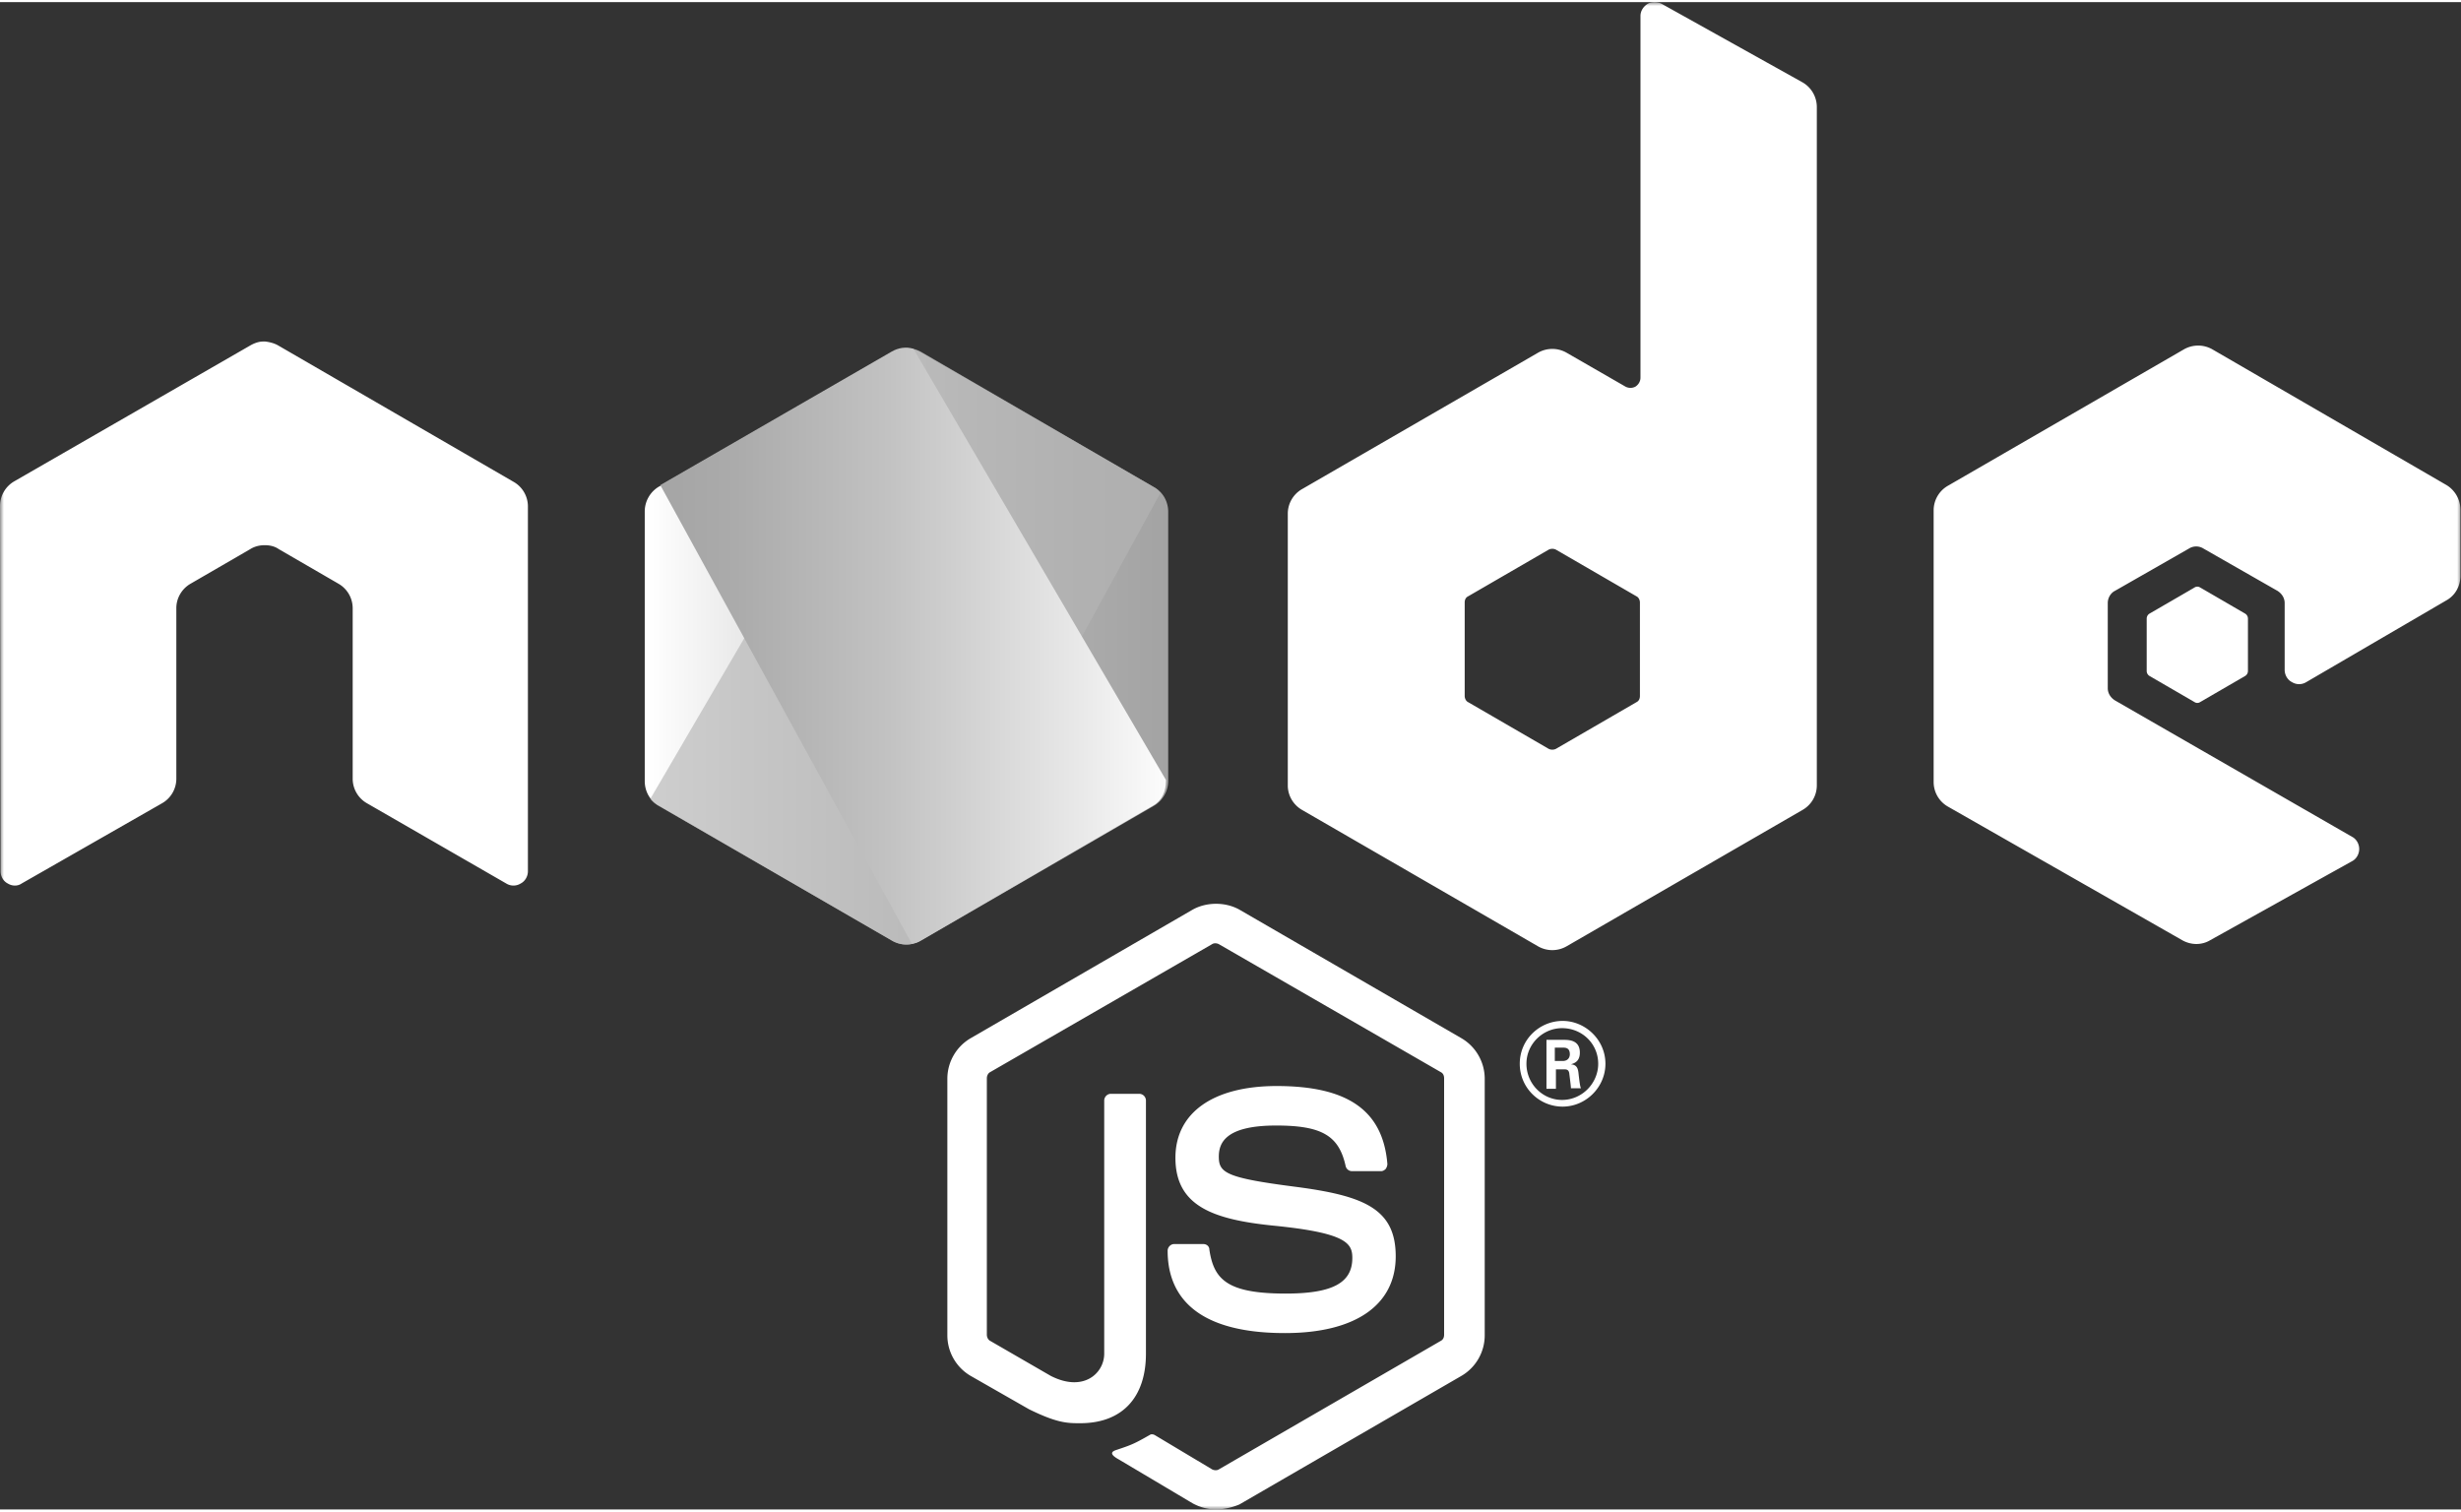 <svg width="267" height="164" viewBox="0 0 320 196" fill="none" xmlns="http://www.w3.org/2000/svg">
  <rect x="0" y="0" width="320" height="196" fill="#333333" stroke="none"/>
  <g clip-path="url(#a)">
    <mask id="b" maskUnits="userSpaceOnUse" x="0" y="0" width="320" height="196" style="mask-type:luminance">
      <path d="M320 0H0v196h320z" fill="#fff"/>
    </mask>
    <g mask="url(#b)">
      <path d="M158.119 196c-1.085 0-2.097-.289-3.038-.796l-9.62-5.716c-1.447-.795-.723-1.085-.289-1.23 1.953-.651 2.314-.795 4.34-1.953.217-.145.506-.072.723.072l7.378 4.414c.289.144.651.144.868 0l28.861-16.713c.289-.145.434-.435.434-.796v-33.354c0-.362-.145-.652-.434-.796l-28.861-16.641c-.289-.145-.651-.145-.868 0l-28.861 16.641c-.289.144-.434.506-.434.796v33.354c0 .289.145.651.434.796l7.884 4.558c4.268 2.17 6.944-.362 6.944-2.894v-32.92c0-.434.362-.869.868-.869h3.689a.88.88 0 0 1 .868.869v32.92c0 5.715-3.11 9.044-8.535 9.044-1.664 0-2.966 0-6.654-1.809l-7.595-4.341a6.11 6.11 0 0 1-3.038-5.282V140a6.11 6.11 0 0 1 3.038-5.282l28.86-16.713c1.809-1.013 4.268-1.013 6.076 0l28.861 16.713a6.11 6.11 0 0 1 3.038 5.282v33.354a6.11 6.11 0 0 1-3.038 5.282l-28.861 16.713c-.868.362-1.953.651-3.038.651" fill="#fff"/>
      <path d="M167.088 173.065c-12.658 0-15.262-5.789-15.262-10.708 0-.435.362-.869.868-.869h3.761c.434 0 .796.29.796.724.579 3.834 2.242 5.716 9.91 5.716 6.076 0 8.68-1.375 8.68-4.631 0-1.881-.724-3.256-10.199-4.196-7.885-.796-12.803-2.533-12.803-8.827 0-5.861 4.918-9.333 13.164-9.333 9.259 0 13.816 3.183 14.395 10.129q0 .325-.217.651c-.145.145-.362.289-.579.289h-3.834a.85.85 0 0 1-.795-.651c-.868-3.979-3.111-5.282-9.042-5.282-6.655 0-7.45 2.316-7.45 4.052 0 2.098.94 2.75 9.909 3.907 8.897 1.158 13.093 2.822 13.093 9.044 0 6.367-5.281 9.985-14.395 9.985m41.664-35.018c0 3.038-2.532 5.571-5.57 5.571s-5.569-2.46-5.569-5.571c0-3.184 2.604-5.572 5.569-5.572 2.966 0 5.57 2.46 5.57 5.572m-10.271 0c0 2.604 2.097 4.702 4.629 4.702 2.604 0 4.702-2.17 4.702-4.702 0-2.605-2.098-4.631-4.702-4.631-2.459 0-4.629 2.026-4.629 4.631m2.604-3.112h2.17c.723 0 2.17 0 2.17 1.664 0 1.158-.724 1.375-1.158 1.52.868.072.941.651 1.013 1.447.072.506.145 1.375.289 1.664h-1.302c0-.289-.217-1.881-.217-1.954-.072-.361-.217-.506-.651-.506h-1.085v2.532h-1.229zm1.157 2.75h.94c.796 0 .941-.579.941-.868 0-.869-.579-.869-.941-.869h-1.012v1.737z" fill="#fff"/>
      <path fill-rule="evenodd" clip-rule="evenodd" d="M68.644 65.55a3.68 3.68 0 0 0-1.88-3.183L36.165 44.64c-.506-.29-1.085-.434-1.663-.507h-.29c-.578 0-1.157.217-1.663.507L1.88 62.295A3.71 3.71 0 0 0 0 65.55l.072 47.463c0 .651.362 1.302.94 1.592.58.361 1.303.361 1.809 0l18.228-10.419a3.68 3.68 0 0 0 1.88-3.183V78.791c0-1.303.724-2.533 1.881-3.184l7.74-4.486c.578-.361 1.23-.506 1.88-.506.651 0 1.302.145 1.809.506l7.74 4.486a3.68 3.68 0 0 1 1.88 3.184v22.212a3.68 3.68 0 0 0 1.88 3.183l18.084 10.419a1.77 1.77 0 0 0 1.88 0c.58-.29.94-.941.94-1.592V65.55ZM216.058.217c-.579-.29-1.302-.29-1.809 0-.578.362-.94.94-.94 1.592v47.028c0 .434-.217.868-.651 1.158a1.38 1.38 0 0 1-1.302 0l-7.667-4.414a3.73 3.73 0 0 0-3.689 0l-30.669 17.726a3.68 3.68 0 0 0-1.881 3.184v35.38c0 1.302.724 2.532 1.881 3.183L200 122.78a3.72 3.72 0 0 0 3.689 0l30.669-17.726a3.68 3.68 0 0 0 1.881-3.183V13.674a3.71 3.71 0 0 0-1.881-3.255zm-2.821 90.005c0 .362-.145.651-.434.796l-10.488 6.078c-.29.144-.651.144-.941 0l-10.488-6.078c-.289-.145-.434-.506-.434-.796V78.067c0-.362.145-.651.434-.796l10.488-6.077c.29-.145.651-.145.941 0l10.488 6.077c.289.145.434.507.434.796zm104.882-12.444c1.158-.651 1.809-1.881 1.809-3.184v-8.61a3.77 3.77 0 0 0-1.809-3.183l-30.452-17.654a3.73 3.73 0 0 0-3.689 0l-30.669 17.726a3.68 3.68 0 0 0-1.88 3.184v35.38a3.68 3.68 0 0 0 1.88 3.183l30.452 17.365c1.158.651 2.532.651 3.617 0l18.445-10.274c.579-.29.94-.941.94-1.592s-.361-1.302-.94-1.592l-30.814-17.726c-.578-.362-.94-.94-.94-1.592V78.14c0-.65.362-1.302.94-1.591l9.62-5.499a1.77 1.77 0 0 1 1.881 0l9.62 5.499c.579.362.941.94.941 1.591v8.683c0 .65.361 1.302.94 1.591a1.77 1.77 0 0 0 1.881 0z" fill="#fff"/>
      <path fill-rule="evenodd" clip-rule="evenodd" d="M285.353 76.114a.66.66 0 0 1 .723 0l5.859 3.4a.76.76 0 0 1 .362.651v6.801a.76.76 0 0 1-.362.652l-5.859 3.4a.66.66 0 0 1-.723 0l-5.859-3.4a.76.76 0 0 1-.362-.652v-6.8a.76.76 0 0 1 .362-.652z" fill="#fff"/>
      <path fill-rule="evenodd" clip-rule="evenodd" d="M116.023 45.51a3.73 3.73 0 0 1 3.689 0l30.379 17.58c1.158.652 1.809 1.882 1.809 3.184v35.018a3.77 3.77 0 0 1-1.809 3.184l-30.379 17.581a3.73 3.73 0 0 1-3.689 0l-30.38-17.581c-1.157-.651-1.808-1.881-1.808-3.184v-35.09a3.77 3.77 0 0 1 1.808-3.183z" fill="url(#c)"/>
      <path opacity=".66" d="m149.946 63.018-30.235-17.581a5 5 0 0 0-.94-.362l-34.214 58.532c.29.362.651.651 1.013.868l30.452 17.582c.94.506 1.953.651 2.893.289l31.971-58.532a2.6 2.6 0 0 0-.94-.796" fill="#B4B4B4"/>
      <path d="m119.638 122.057 30.308-17.582c1.157-.651 1.663-1.881 1.663-3.183v-.145L118.77 45.075c-.94-.29-1.953-.145-2.821.362L85.859 62.8l32.694 59.618c.434-.073.796-.145 1.085-.362Z" fill="url(#d)"/>
    </g>
  </g>
  <defs>
    <linearGradient id="c" x1="83.828" y1="83.773" x2="151.968" y2="83.773" gradientUnits="userSpaceOnUse">
      <stop offset=".005" stop-color="#fff"/>
      <stop offset=".194" stop-color="#E8E8E8"/>
      <stop offset=".542" stop-color="#C2C2C2"/>
      <stop offset=".824" stop-color="#ABABAB"/>
      <stop offset="1" stop-color="#A3A3A3"/>
    </linearGradient>
    <linearGradient id="d" x1="83.356" y1="83.723" x2="153.647" y2="83.723" gradientUnits="userSpaceOnUse">
      <stop stop-color="#A3A3A3"/>
      <stop offset=".176" stop-color="#ABABAB"/>
      <stop offset=".458" stop-color="#C2C2C2"/>
      <stop offset=".806" stop-color="#E8E8E8"/>
      <stop offset=".995" stop-color="#fff"/>
    </linearGradient>
    <clipPath id="a">
      <path fill="#fff" d="M0 0h320v196H0z"/>
    </clipPath>
  </defs>
</svg>
